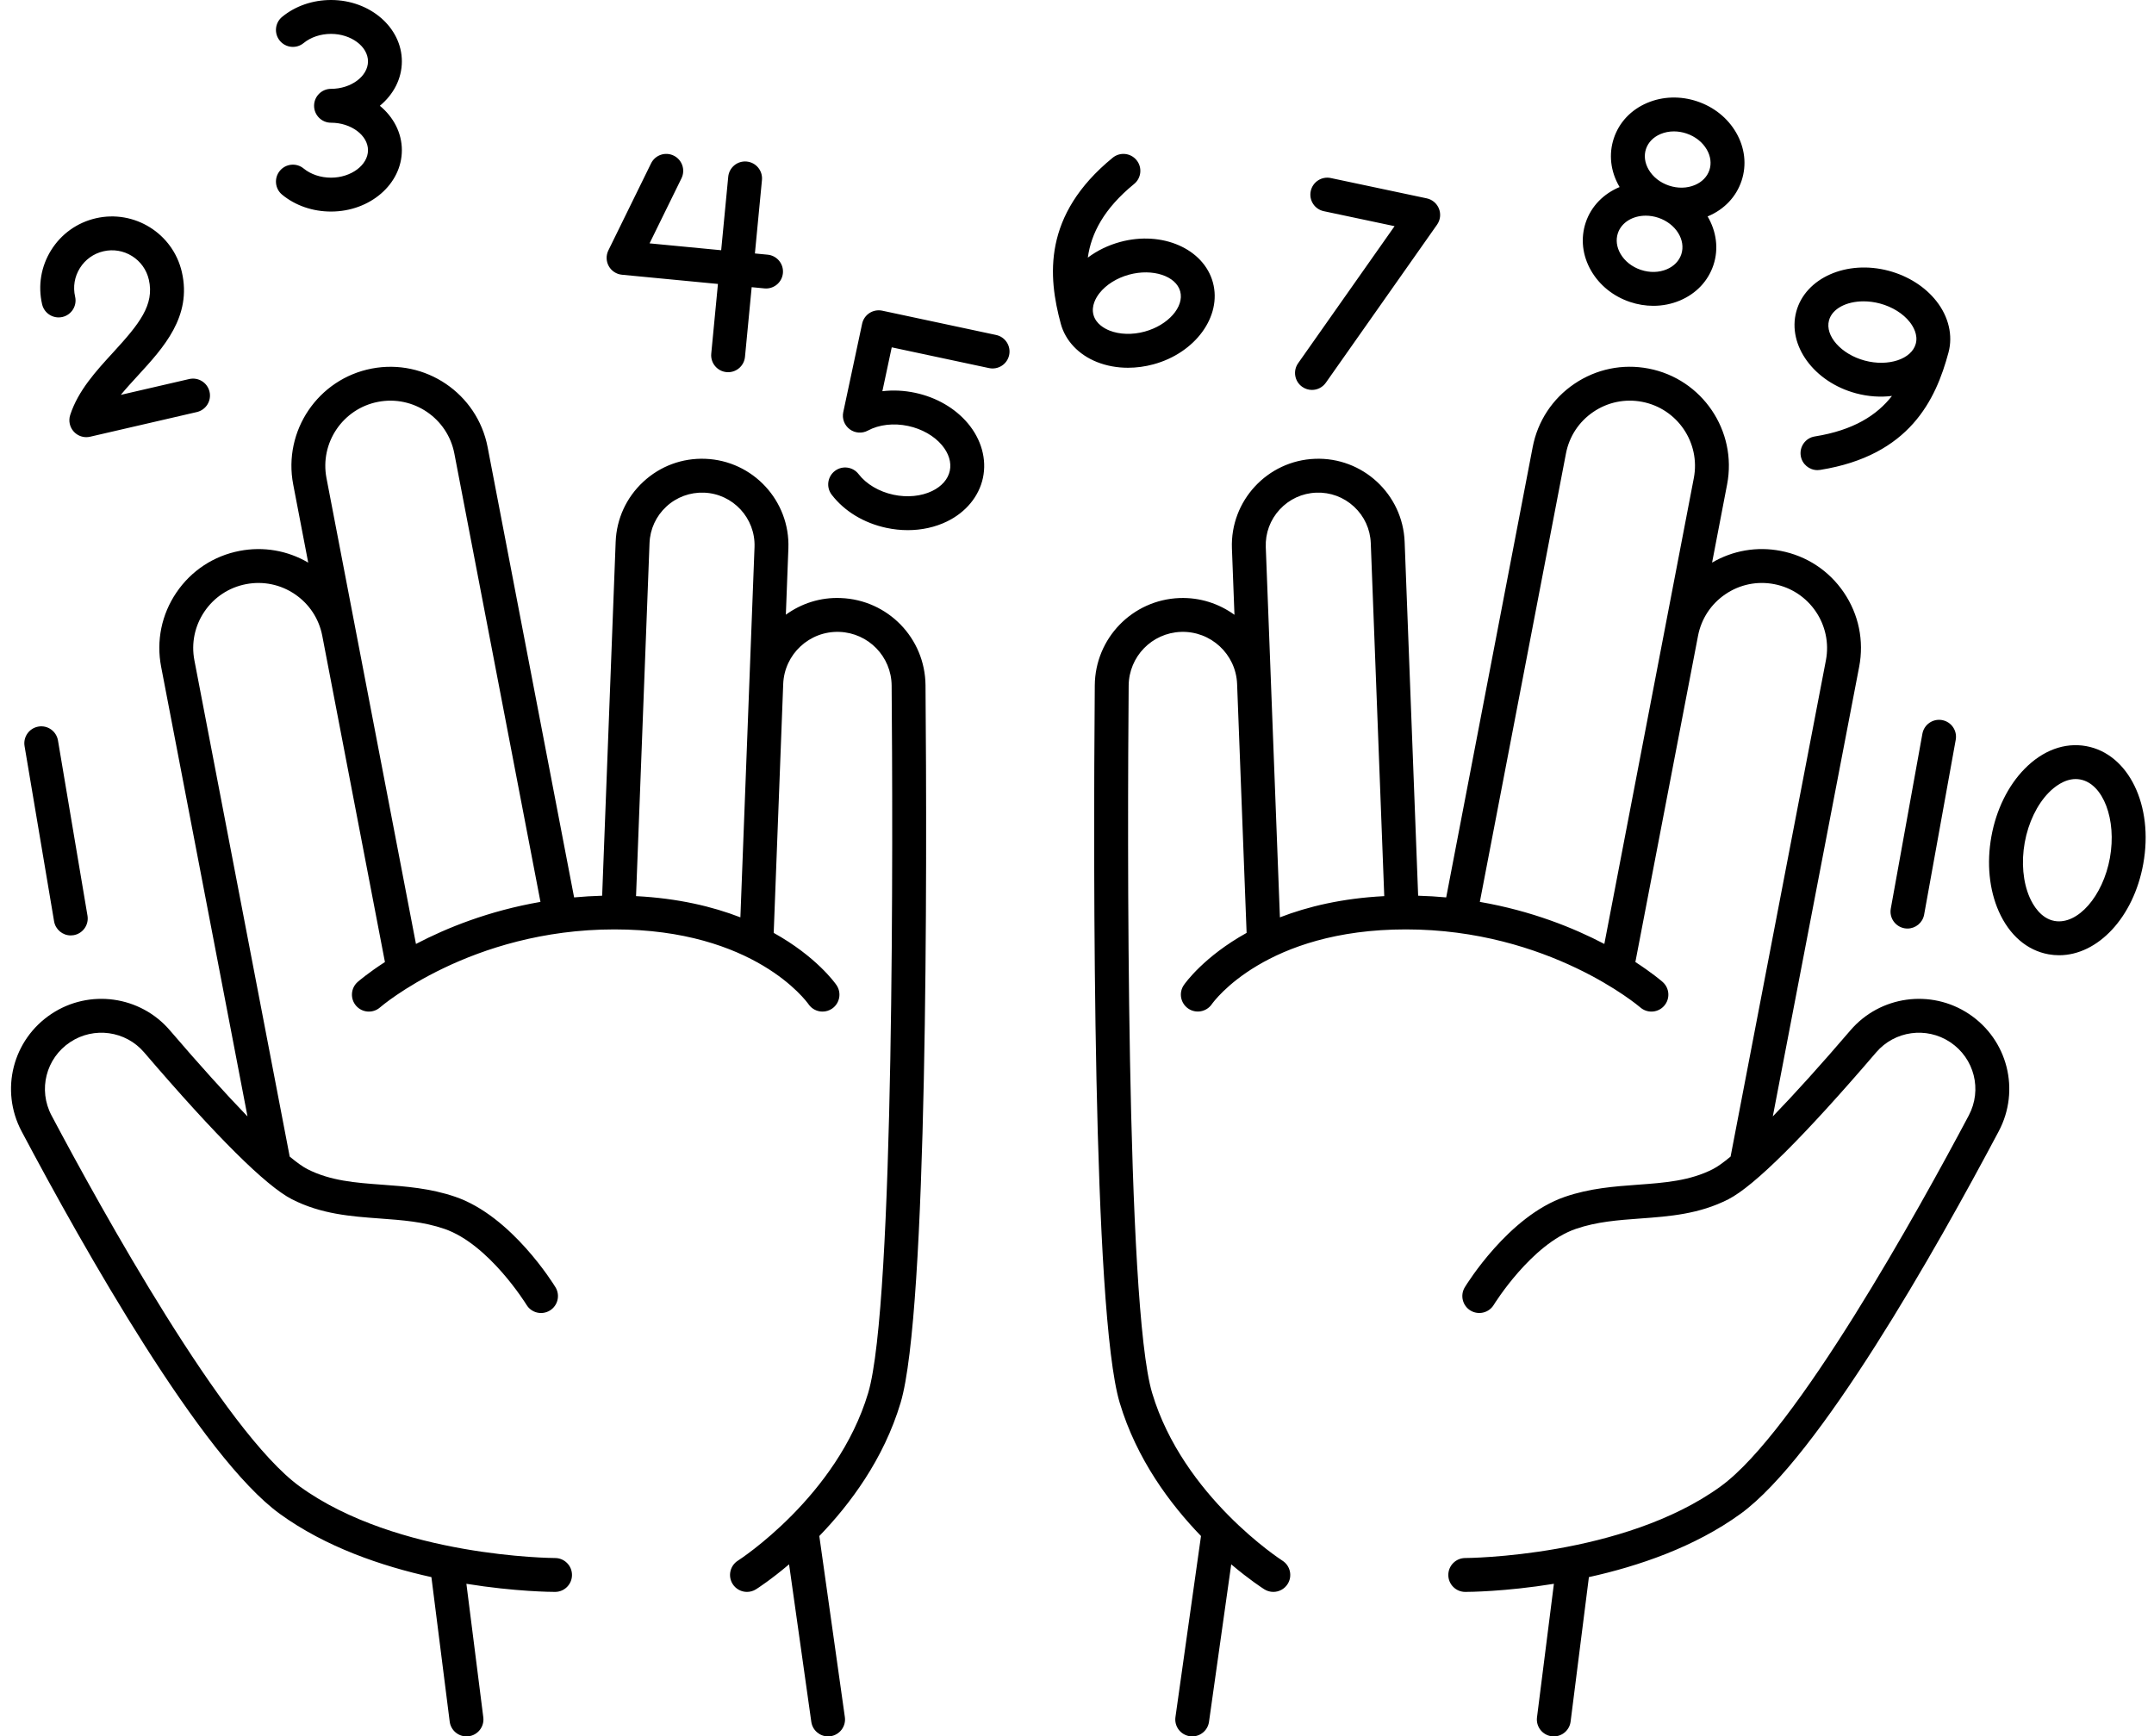 <?xml version="1.0" encoding="UTF-8"?>
<!DOCTYPE svg PUBLIC '-//W3C//DTD SVG 1.0//EN'
          'http://www.w3.org/TR/2001/REC-SVG-20010904/DTD/svg10.dtd'>
<svg height="410.0" preserveAspectRatio="xMidYMid meet" version="1.0" viewBox="-2.6 0.0 508.6 410.0" width="508.6" xmlns="http://www.w3.org/2000/svg" xmlns:xlink="http://www.w3.org/1999/xlink" zoomAndPan="magnify"
><g id="change1_1"
  ><path d="M195.92,141.218c-4.825-0.204-9.326,1.292-12.966,3.933l0.597-15.643c0.429-11.242-8.369-20.738-19.612-21.168 c-5.449-0.213-10.648,1.717-14.646,5.422c-3.999,3.704-6.315,8.744-6.523,14.19l-3.19,83.56c-2.264,0.063-4.472,0.198-6.622,0.398 l-20.422-106.334c-2.431-12.655-14.704-20.973-27.361-18.544C72.519,89.463,64.2,101.737,66.63,114.394l3.545,18.458 c-4.887-2.861-10.574-3.847-16.185-2.77c-6.131,1.178-11.436,4.672-14.939,9.84c-3.502,5.168-4.783,11.391-3.605,17.521 L55.84,263.629c-5.18-5.352-11.377-12.215-18.335-20.338c-6.988-8.156-19.012-9.821-27.966-3.871 c-9.164,6.089-12.188,18.012-7.034,27.735c14.83,27.972,42.468,76.9,60.955,90.312c10.826,7.852,24.084,12.355,35.803,14.944 l4.318,34.115c0.256,2.021,1.978,3.498,3.963,3.498c0.167,0,0.337-0.01,0.507-0.031c2.191-0.278,3.743-2.279,3.466-4.471 l-3.992-31.533c11.547,1.867,20.184,1.915,20.933,1.915c2.209,0,4-1.791,4-4s-1.791-4-4-4c-0.37,0-37.252-0.193-60.302-16.913 c-17.821-12.927-46.906-65.556-58.584-87.582c-3.22-6.074-1.331-13.521,4.393-17.324c5.593-3.719,13.101-2.682,17.463,2.412 c17.037,19.888,28.778,31.559,34.896,34.688c6.898,3.527,13.948,4.044,20.766,4.543c5.297,0.388,10.301,0.754,15.24,2.448 c10.538,3.616,19.288,17.772,19.398,17.952c1.149,1.887,3.608,2.486,5.494,1.338c1.888-1.147,2.488-3.608,1.34-5.496 c-0.416-0.684-10.331-16.795-23.636-21.36c-5.919-2.031-11.681-2.453-17.253-2.86c-6.301-0.462-12.252-0.897-17.707-3.688 c-1.072-0.548-2.481-1.559-4.161-2.952L43.302,155.933c-0.774-4.032,0.068-8.124,2.372-11.523c2.303-3.398,5.793-5.697,9.826-6.472 c4.034-0.772,8.125,0.067,11.523,2.371c3.397,2.303,5.695,5.79,6.47,9.82l14.796,77.039c-3.924,2.546-6.142,4.449-6.425,4.696 c-1.662,1.455-1.829,3.982-0.374,5.645c1.456,1.661,3.983,1.829,5.645,0.373c0.21-0.184,21.422-18.417,55.342-18.417 c33.025,0,45.337,16.968,45.832,17.671c0.775,1.13,2.027,1.737,3.302,1.737c0.78,0,1.568-0.228,2.259-0.701 c1.822-1.25,2.286-3.74,1.036-5.562c-0.323-0.471-4.763-6.734-14.821-12.322l2.244-58.77c0.271-7.055,6.219-12.569,13.285-12.306 c6.85,0.262,12.261,5.833,12.318,12.683c0.285,33.881,0.725,146.056-5.542,167.036c-7.306,24.458-30.524,39.446-30.754,39.592 c-1.867,1.182-2.423,3.652-1.242,5.52c0.761,1.203,2.058,1.862,3.384,1.862c0.731-0.001,1.471-0.201,2.134-0.62 c0.36-0.228,3.501-2.246,7.804-5.89l5.248,37.188c0.282,1.998,1.995,3.442,3.956,3.442c0.186,0,0.375-0.014,0.564-0.04 c2.188-0.309,3.71-2.332,3.402-4.52l-6.033-42.755c7.241-7.485,15.211-18.129,19.202-31.49 c6.407-21.448,6.244-125.605,5.877-169.392C215.839,150.696,207.049,141.643,195.92,141.218z M81.351,148.625L81.351,148.625 c0-0.003-0.001-0.005-0.001-0.008l-6.863-35.732c-1.599-8.324,3.874-16.397,12.197-17.996c8.328-1.601,16.397,3.873,17.996,12.197 l20.335,105.883c-12.201,2.113-22.144,6.131-29.399,9.931L81.351,148.625z M147.582,211.608l3.182-83.351 c0.126-3.311,1.535-6.375,3.966-8.627c2.431-2.252,5.605-3.413,8.904-3.296c6.835,0.261,12.184,6.034,11.923,12.869l-1.222,32.01 c0,0.001,0,0.001,0,0.002c0,0,0,0.001,0,0.001l-2.115,55.4C165.664,214.076,157.52,212.118,147.582,211.608z M462.294,239.42 c-8.955-5.947-20.978-4.285-27.966,3.871c-6.959,8.123-13.156,14.986-18.336,20.337l20.394-106.187 c1.177-6.131-0.103-12.353-3.606-17.521c-3.502-5.168-8.808-8.662-14.938-9.839c-5.613-1.08-11.299-0.091-16.186,2.769l3.545-18.458 c2.431-12.656-5.888-24.931-18.544-27.361c-6.131-1.181-12.353,0.103-17.521,3.605s-8.663,8.809-9.84,14.938L338.874,211.91 c-2.15-0.2-4.358-0.335-6.622-0.398l-3.19-83.56c-0.43-11.244-9.925-20.047-21.169-19.612c-11.243,0.43-20.041,9.926-19.612,21.168 l0.598,15.67c-3.638-2.635-8.139-4.135-12.967-3.96c-11.128,0.425-19.918,9.479-20.012,20.61 c-0.367,43.787-0.529,147.948,5.877,169.392c3.991,13.361,11.961,24.005,19.202,31.49l-6.033,42.755 c-0.309,2.188,1.214,4.211,3.402,4.52c0.19,0.026,0.378,0.04,0.564,0.04c1.961,0,3.674-1.444,3.956-3.442l5.248-37.188 c4.303,3.644,7.444,5.662,7.804,5.89c0.663,0.419,1.402,0.619,2.133,0.619c1.324,0,2.62-0.658,3.382-1.859 c1.182-1.864,0.628-4.335-1.234-5.519c-0.234-0.148-23.453-15.137-30.758-39.595c-6.265-20.976-5.826-133.154-5.542-167.035 c0.058-6.851,5.468-12.422,12.317-12.684c7.063-0.256,13.015,5.252,13.286,12.306l2.244,58.77 c-10.058,5.588-14.497,11.851-14.821,12.322c-1.245,1.814-0.784,4.283,1.023,5.538c1.807,1.256,4.295,0.806,5.561-0.994 c0.508-0.722,12.819-17.689,45.845-17.689c33.711,0,55.068,18.18,55.347,18.421c0.758,0.662,1.695,0.987,2.629,0.987 c1.113,0,2.22-0.462,3.011-1.364c1.455-1.662,1.288-4.189-0.374-5.645c-0.282-0.247-2.5-2.15-6.425-4.696l14.795-77.034l0,0 c0.774-4.032,3.073-7.521,6.471-9.825c3.399-2.304,7.492-3.148,11.524-2.37c8.324,1.598,13.795,9.671,12.197,17.994l-22.505,117.177 c-1.68,1.393-3.089,2.404-4.161,2.952c-5.455,2.79-11.406,3.226-17.707,3.688c-5.572,0.407-11.333,0.829-17.252,2.86 c-13.306,4.565-23.221,20.677-23.636,21.36c-1.147,1.887-0.547,4.344,1.338,5.492c1.885,1.148,4.346,0.551,5.496-1.333 c0.087-0.143,8.846-14.332,19.399-17.953c4.939-1.694,9.943-2.061,15.24-2.448c6.818-0.499,13.868-1.016,20.766-4.543 c6.117-3.13,17.858-14.801,34.896-34.688c4.363-5.092,11.871-6.13,17.464-2.412c5.724,3.803,7.612,11.25,4.392,17.323 c-11.677,22.027-40.761,74.654-58.584,87.583c-23.002,16.686-59.934,16.913-60.304,16.913c-2.208,0.002-3.998,1.794-3.997,4.002 s1.791,3.998,3.999,3.998c0.75,0,9.386-0.048,20.933-1.915l-3.992,31.533c-0.277,2.191,1.274,4.192,3.466,4.471 c0.17,0.021,0.34,0.031,0.507,0.031c1.985,0,3.708-1.477,3.963-3.498l4.319-34.115c11.719-2.588,24.977-7.092,35.803-14.944 c18.489-13.412,46.126-62.34,60.955-90.313C474.482,257.432,471.458,245.509,462.294,239.42z M297.497,161.217c0,0,0-0.001,0-0.001 c0-0.001,0-0.001,0-0.002l-1.222-32.01c-0.126-3.312,1.044-6.474,3.296-8.904c2.252-2.43,5.316-3.839,8.627-3.965 c3.296-0.125,6.473,1.043,8.904,3.296c2.431,2.252,3.839,5.316,3.965,8.627l3.182,83.351c-9.938,0.51-18.082,2.469-24.638,5.009 L297.497,161.217z M346.817,212.969l20.336-105.884c0.774-4.032,3.073-7.521,6.472-9.825c3.398-2.304,7.491-3.148,11.523-2.372 c8.324,1.6,13.796,9.673,12.197,17.996l-21.13,110.015C368.96,219.1,359.018,215.082,346.817,212.969z M11.089,174.85l6.968,41.372 c0.367,2.178-1.102,4.241-3.28,4.608c-0.225,0.038-0.449,0.057-0.669,0.057c-1.917,0-3.61-1.383-3.939-3.337L3.2,176.178 c-0.367-2.178,1.102-4.241,3.28-4.608C8.657,171.196,10.721,172.671,11.089,174.85z M443.852,214.55l7.461-41.287 c0.393-2.174,2.469-3.616,4.647-3.226c2.174,0.394,3.618,2.474,3.225,4.647l-7.461,41.287c-0.349,1.934-2.034,3.29-3.932,3.29 c-0.236,0-0.475-0.021-0.716-0.064C444.903,218.804,443.459,216.724,443.852,214.55z M18.68,103.126 c-0.299,0.069-0.602,0.103-0.901,0.103c-1.108,0-2.184-0.461-2.95-1.299c-0.974-1.064-1.3-2.57-0.853-3.942 c1.883-5.77,6.08-10.343,10.138-14.766c6.165-6.718,9.808-11.228,8.428-17.196c-0.538-2.325-1.948-4.301-3.972-5.564 c-2.023-1.263-4.418-1.663-6.743-1.125c-2.325,0.537-4.301,1.948-5.564,3.972c-1.264,2.023-1.664,4.418-1.126,6.742 c0.498,2.152-0.843,4.301-2.996,4.799c-2.152,0.495-4.301-0.843-4.798-2.996c-1.019-4.406-0.261-8.945,2.134-12.782 c2.395-3.836,6.141-6.51,10.547-7.529c9.098-2.101,18.208,3.585,20.312,12.682c2.43,10.506-4.348,17.892-10.327,24.408 c-1.43,1.558-2.828,3.081-4.081,4.607l16.149-3.735c2.153-0.49,4.3,0.844,4.798,2.996s-0.843,4.301-2.996,4.799L18.68,103.126z M87.089,24.978c3.201,2.641,5.199,6.366,5.199,10.488c0,7.989-7.504,14.489-16.729,14.489c-4.327,0-8.426-1.415-11.544-3.985 c-1.705-1.405-1.948-3.927-0.542-5.631c1.404-1.705,3.925-1.948,5.63-0.543c1.665,1.372,4.018,2.159,6.457,2.159 c4.731,0,8.729-2.972,8.729-6.489c0-3.517-3.998-6.488-8.729-6.488c-2.209,0-4-1.791-4-4s1.791-4,4-4 c4.731,0,8.729-2.972,8.729-6.489C84.288,10.972,80.29,8,75.559,8c-2.438,0-4.792,0.787-6.457,2.159 c-1.704,1.405-4.226,1.162-5.63-0.543c-1.405-1.704-1.163-4.226,0.542-5.631C67.133,1.415,71.232,0,75.559,0 c9.225,0,16.729,6.499,16.729,14.488C92.288,18.61,90.29,22.337,87.089,24.978z M165.339,83.508l1.58-16.458l-22.665-2.176 c-1.307-0.125-2.469-0.884-3.11-2.03c-0.64-1.146-0.677-2.534-0.099-3.713l10.083-20.553c0.973-1.984,3.37-2.803,5.353-1.829 c1.983,0.973,2.802,3.369,1.83,5.353l-7.537,15.362l16.91,1.623l1.665-17.343c0.211-2.2,2.165-3.813,4.364-3.6 c2.199,0.211,3.811,2.165,3.6,4.363l-1.665,17.344l3.012,0.289c2.199,0.211,3.811,2.165,3.6,4.363 c-0.199,2.069-1.94,3.618-3.977,3.618c-0.128,0-0.257-0.006-0.387-0.019l-3.012-0.289l-1.58,16.457 c-0.199,2.069-1.94,3.618-3.977,3.618c-0.128,0-0.257-0.006-0.387-0.019C166.74,87.66,165.128,85.706,165.339,83.508z M235.679,83.843c-0.461,2.16-2.586,3.535-4.747,3.077l-22.977-4.902l-2.211,10.362c2.512-0.3,5.138-0.18,7.765,0.381 c4.998,1.066,9.407,3.622,12.414,7.195c3.202,3.806,4.502,8.502,3.567,12.886c-0.936,4.383-4.04,8.14-8.516,10.307 c-2.788,1.35-5.956,2.039-9.231,2.039c-1.664,0-3.355-0.178-5.039-0.537c-5.323-1.136-9.911-3.914-12.92-7.824 c-1.347-1.751-1.021-4.262,0.73-5.609s4.263-1.02,5.609,0.73c1.825,2.371,4.832,4.15,8.25,4.879 c3.219,0.685,6.542,0.367,9.114-0.878c2.271-1.1,3.755-2.796,4.178-4.776c0.423-1.98-0.239-4.134-1.864-6.064 c-1.84-2.188-4.742-3.836-7.962-4.522c-3.418-0.732-6.886-0.333-9.519,1.086c-1.373,0.741-3.05,0.616-4.298-0.32 c-1.248-0.935-1.838-2.51-1.513-4.035l4.455-20.88c0.222-1.037,0.846-1.944,1.736-2.521c0.89-0.576,1.974-0.775,3.01-0.556 l26.888,5.737C234.762,79.557,236.14,81.682,235.679,83.843z M263.741,86.841c1.979,0,4.004-0.269,6.003-0.81 c9.904-2.682,16.206-11.346,14.049-19.315c-2.158-7.969-11.972-12.27-21.875-9.589c-2.845,0.771-5.458,2.044-7.665,3.708 c0.792-5.711,3.781-11.549,10.937-17.398c1.71-1.397,1.964-3.918,0.566-5.628c-1.398-1.711-3.918-1.964-5.628-0.565 c-16.598,13.566-15.27,28.075-12.258,39.198c1.086,4.015,4.197,7.31,8.535,9.041C258.669,86.386,261.167,86.841,263.741,86.841z M255.591,74.348c-0.576-2.138,0.627-4.111,1.397-5.099c1.569-2.013,4.128-3.616,7.021-4.399c5.55-1.504,11.074,0.31,12.062,3.957 c0.987,3.648-2.868,8-8.418,9.502c-2.893,0.785-5.912,0.689-8.282-0.256c-1.163-0.465-3.2-1.563-3.779-3.701 C255.592,74.35,255.591,74.349,255.591,74.348z M425.909,103.06c-2.182,0.349-3.667,2.399-3.319,4.581 c0.314,1.968,2.014,3.37,3.945,3.37c0.209,0,0.422-0.017,0.636-0.051c21.169-3.382,27.315-16.591,30.305-27.721 c1.079-4.017,0.047-8.429-2.832-12.106c-2.658-3.396-6.655-5.946-11.254-7.182c-9.912-2.659-19.713,1.66-21.855,9.632 c-2.142,7.974,4.177,16.626,14.086,19.289c2.909,0.78,5.811,0.96,8.51,0.623C440.575,98.045,435.053,101.6,425.909,103.06z M437.697,85.146c-5.554-1.492-9.417-5.837-8.437-9.486c0.748-2.782,4.133-4.504,8.161-4.504c1.256,0,2.574,0.168,3.894,0.522 c2.895,0.777,5.457,2.376,7.03,4.386c0.772,0.986,1.981,2.96,1.406,5.1c0,0.001,0,0.002,0,0.002 C448.768,84.815,443.249,86.639,437.697,85.146z M303.911,85.772l22.773-32.366l-16.712-3.538c-2.161-0.457-3.542-2.58-3.084-4.741 c0.458-2.161,2.579-3.547,4.742-3.085l22.644,4.794c1.315,0.278,2.402,1.198,2.894,2.45c0.492,1.251,0.322,2.665-0.451,3.765 l-26.262,37.325c-0.779,1.106-2.017,1.698-3.275,1.698c-0.795,0-1.599-0.236-2.298-0.729 C303.074,90.074,302.64,87.579,303.911,85.772z M408.612,42.705c1.255-3.762,0.797-7.815-1.291-11.413 c-1.993-3.434-5.259-6.049-9.197-7.362c-3.937-1.315-8.12-1.187-11.776,0.361c-3.83,1.622-6.631,4.588-7.887,8.35 c-1.255,3.763-0.797,7.815,1.291,11.413c0.023,0.039,0.05,0.075,0.073,0.114c-3.718,1.543-6.701,4.464-8.006,8.372 c-1.256,3.762-0.798,7.815,1.29,11.413c1.993,3.434,5.259,6.049,9.197,7.362c1.8,0.602,3.652,0.9,5.481,0.9 c2.171,0,4.311-0.422,6.295-1.262c3.83-1.622,6.631-4.588,7.887-8.35c0,0,0,0,0,0c1.304-3.909,0.673-8.036-1.374-11.503 c0.042-0.017,0.087-0.029,0.129-0.047C404.555,49.432,407.356,46.467,408.612,42.705z M386.05,35.174 c0.519-1.554,1.733-2.802,3.418-3.516c0.989-0.419,2.068-0.63,3.175-0.63c0.974,0,1.971,0.163,2.948,0.489 c2.088,0.697,3.796,2.043,4.811,3.79c0.919,1.584,1.139,3.312,0.621,4.864c-0.519,1.553-1.732,2.802-3.418,3.516 c-1.86,0.788-4.034,0.838-6.123,0.141c-2.088-0.697-3.796-2.043-4.811-3.79C385.753,38.454,385.532,36.727,386.05,35.174z M394.382,60.07c-0.519,1.554-1.733,2.802-3.418,3.516c-1.859,0.788-4.034,0.838-6.124,0.141c-2.088-0.697-3.796-2.043-4.811-3.79 c-0.919-1.584-1.139-3.312-0.621-4.864c0.861-2.578,3.537-4.144,6.584-4.144c0.964,0,1.965,0.156,2.957,0.487 C393.077,52.795,395.514,56.677,394.382,60.07z M489.975,176.185c-5.086-0.918-10.254,0.999-14.558,5.397 c-3.901,3.987-6.676,9.648-7.813,15.941c-1.138,6.294-0.52,12.568,1.739,17.669c2.492,5.628,6.665,9.232,11.748,10.151 c0.838,0.151,1.673,0.225,2.503,0.225c9.136,0,17.585-8.93,19.868-21.563c0-0.001,0-0.001,0-0.001 C505.953,190.222,500.028,178.002,489.975,176.185z M495.59,202.581c-1.637,9.056-7.625,15.87-13.076,14.89 c-3.228-0.583-5.055-3.707-5.856-5.518c-1.594-3.6-2.025-8.341-1.182-13.007s2.906-8.956,5.659-11.77 c1.233-1.261,3.593-3.213,6.375-3.213c0.341,0,0.689,0.029,1.042,0.094C494.003,185.042,497.226,193.525,495.59,202.581z"
  /></g
></svg
>

